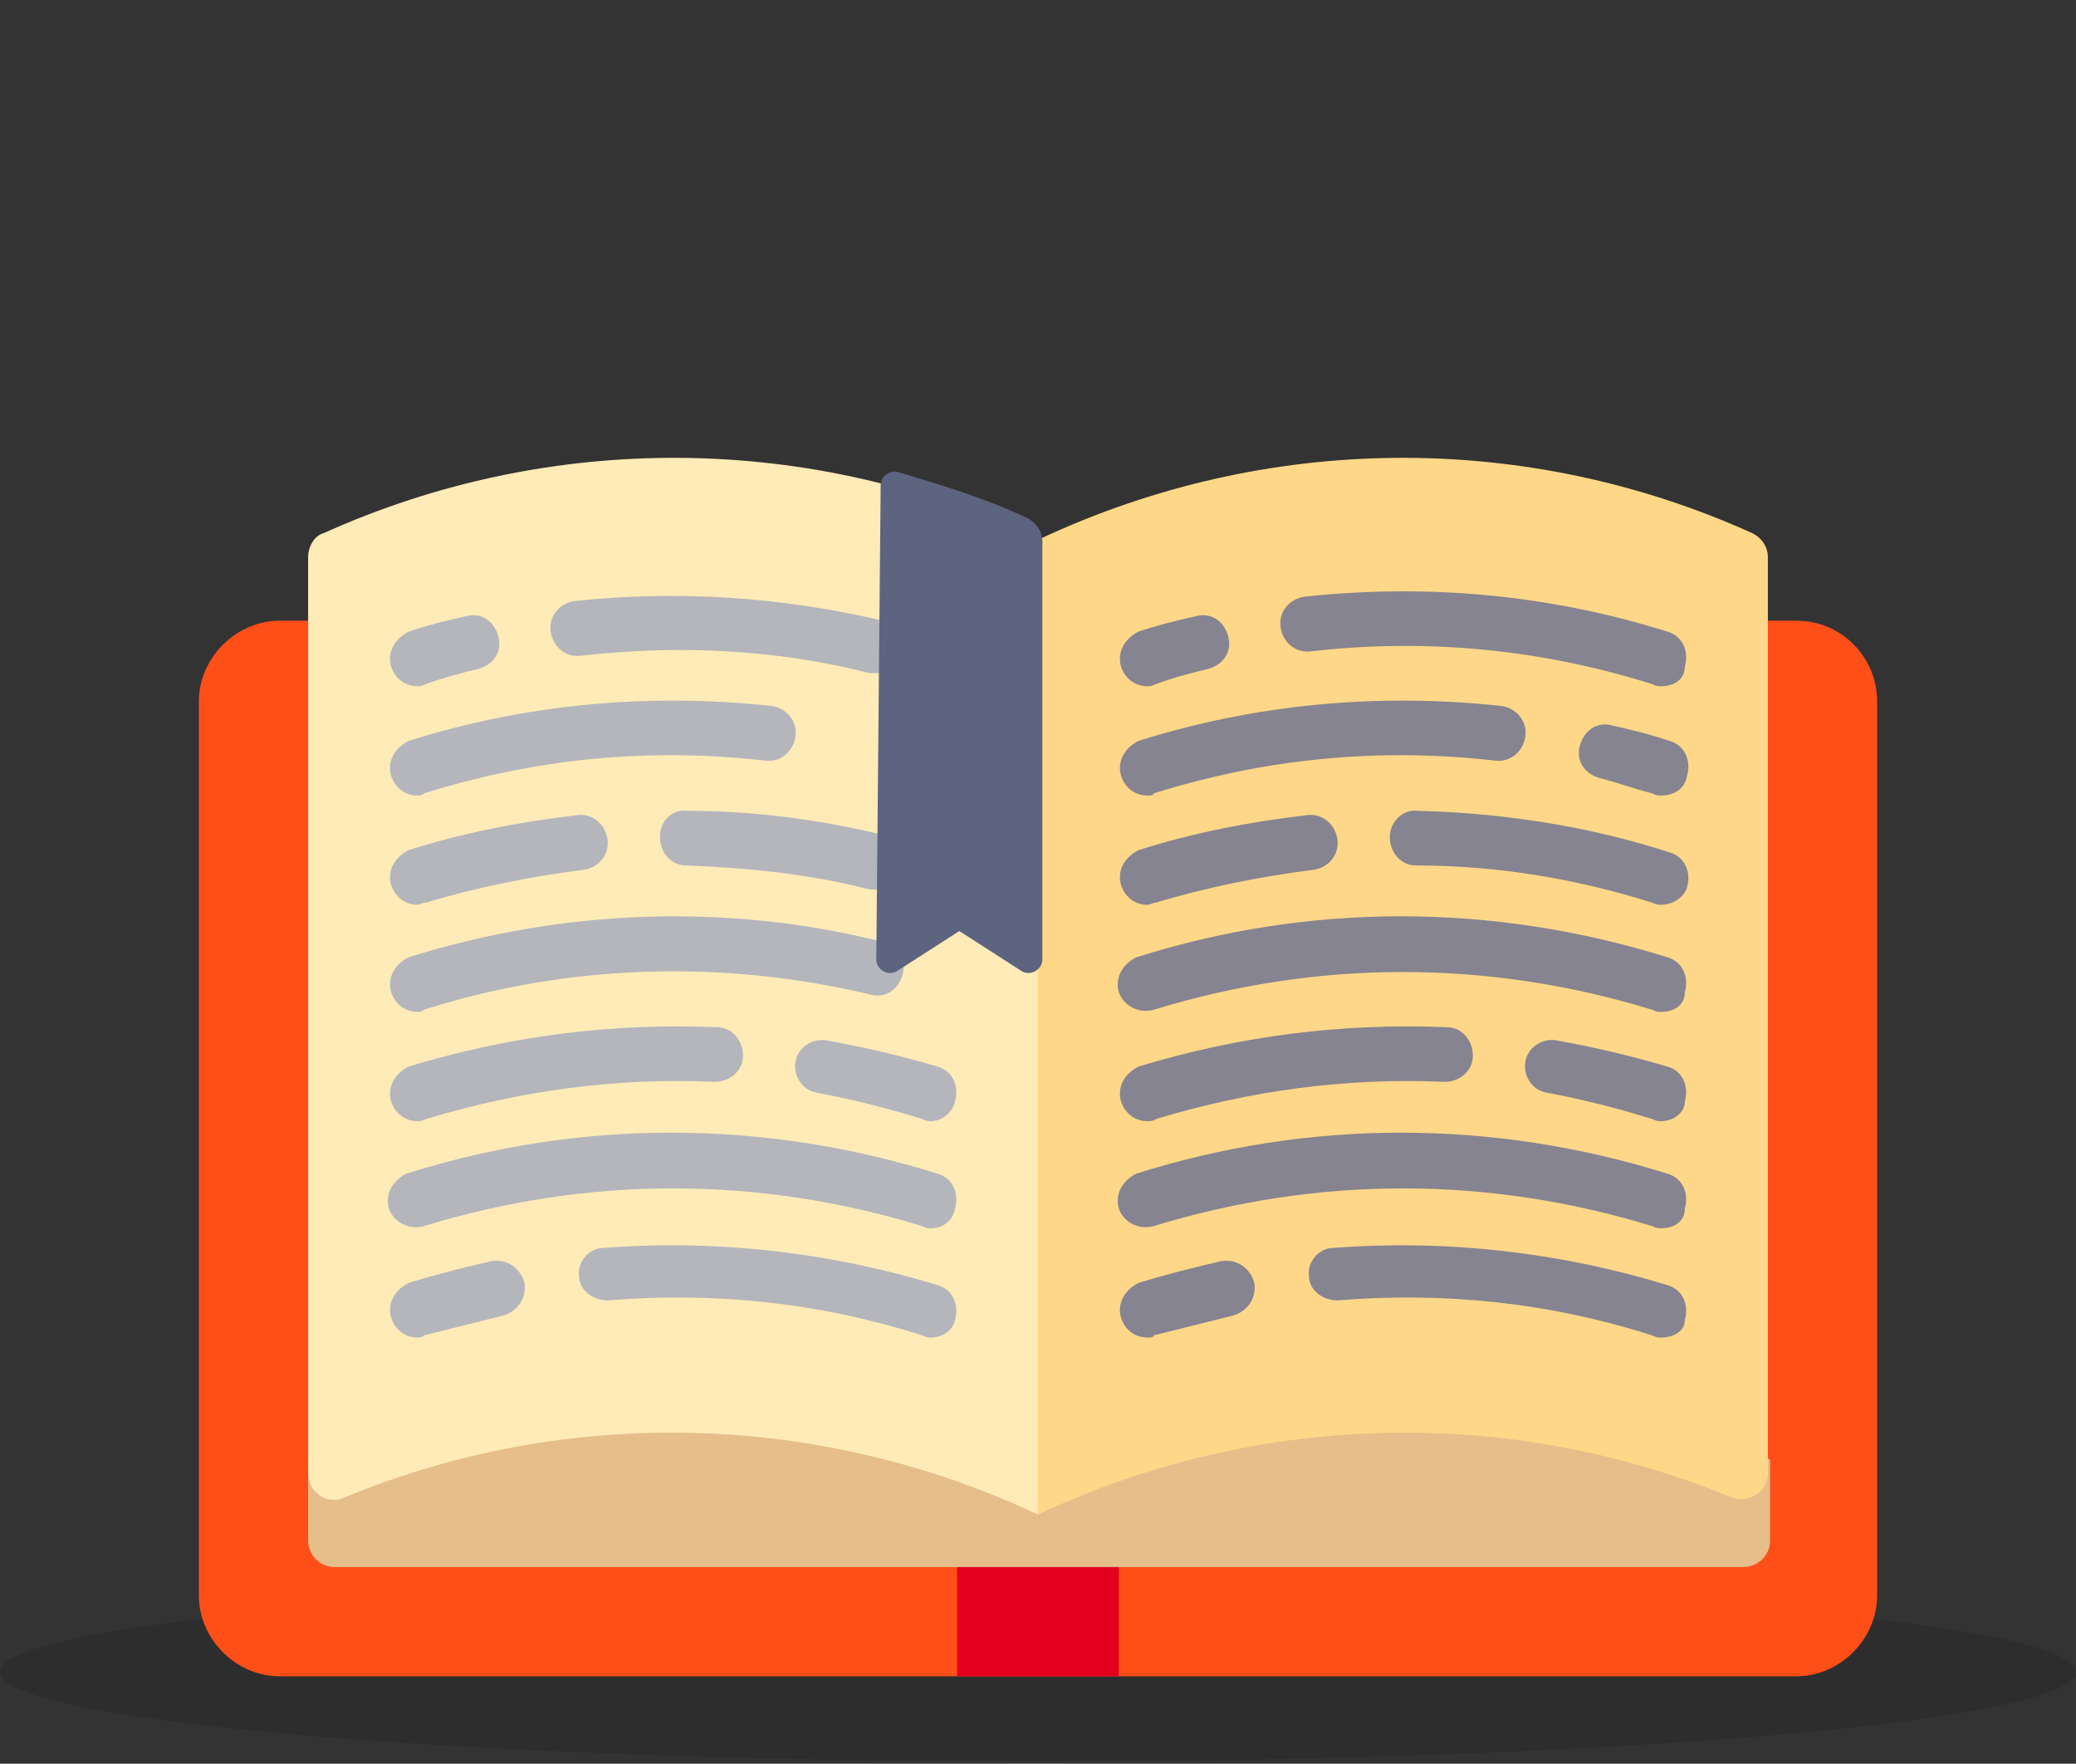<?xml version="1.0" encoding="utf-8"?>
<!-- Generator: Adobe Illustrator 24.0.1, SVG Export Plug-In . SVG Version: 6.00 Build 0)  -->
<svg version="1.1" id="Layer_1" xmlns="http://www.w3.org/2000/svg" xmlns:xlink="http://www.w3.org/1999/xlink" x="0px" y="0px"
	 width="95px" height="80.7px" viewBox="0 0 95 80.7" style="enable-background:new 0 0 95 80.7;" xml:space="preserve">
<rect x="0" y="0" width="95" height="80.7" fill="#333333" stroke="none"/>
<style type="text/css">
	.st0{opacity:0.11;enable-background:new    ;}
	.st1{fill:#FF4F19;}
	.st2{fill:#E3001E;}
	.st3{fill:#E6BE8A;}
	.st4{fill:#FFEBB7;}
	.st5{fill:#FFD788;}
	.st6{fill:#868491;}
	.st7{fill:#B4B6BC;}
	.st8{fill:#5D647F;}
</style>
<ellipse class="st0" cx="47.5" cy="76.5" rx="47.5" ry="4.1"/>
<g>
	<g>
		<path class="st1" d="M82.2,28.4H12.8c-2,0-3.7,1.7-3.7,3.7V73c0,2,1.7,3.7,3.7,3.7h69.4c2,0,3.7-1.7,3.7-3.7V32.1
			C85.9,30.1,84.3,28.4,82.2,28.4z"/>
	</g>
	<g>
		<rect x="43.8" y="70.5" class="st2" width="7.4" height="6.2"/>
	</g>
	<g>
		<path class="st3" d="M81,66.8v3.7c0,0.7-0.6,1.2-1.2,1.2H15.3c-0.7,0-1.2-0.6-1.2-1.2v-3.7l7.4-3.7l29.7,1.2L76,63.1L81,66.8z"/>
	</g>
	<g>
		<path class="st4" d="M15.8,68.5c10.2-4.2,21.7-3.9,31.7,0.8V24.7c-10.3-4.9-22.3-5-32.7-0.3c-0.4,0.1-0.7,0.6-0.7,1.1v41.9
			C14.1,68.3,15,68.9,15.8,68.5z"/>
	</g>
	<g>
		<path class="st5" d="M47.5,69.3c10-4.7,21.5-5,31.7-0.8c0.8,0.3,1.7-0.2,1.7-1.1V25.5c0-0.5-0.3-0.9-0.7-1.1
			c-10.4-4.7-22.3-4.6-32.7,0.3V69.3z"/>
	</g>
	<g>
		<g>
			<path class="st6" d="M52.5,61.2c-0.5,0-1-0.3-1.2-0.9c-0.2-0.7,0.2-1.3,0.8-1.6c1.3-0.4,2.5-0.7,3.8-1c0.7-0.1,1.3,0.3,1.5,1
				c0.1,0.7-0.3,1.3-1,1.5c-1.2,0.3-2.4,0.6-3.6,0.9C52.8,61.2,52.6,61.2,52.5,61.2z"/>
		</g>
	</g>
	<g>
		<g>
			<path class="st6" d="M76,61.2c-0.1,0-0.2,0-0.4-0.1c-4.7-1.5-9.5-2-14.4-1.6c-0.7,0-1.3-0.5-1.3-1.1c-0.1-0.7,0.5-1.3,1.1-1.3
				c5.2-0.4,10.4,0.2,15.3,1.7c0.7,0.2,1,0.9,0.8,1.6C77.1,60.9,76.6,61.2,76,61.2z"/>
		</g>
	</g>
	<g>
		<g>
			<path class="st6" d="M76,56.2c-0.1,0-0.2,0-0.4-0.1c-7.5-2.3-15.3-2.3-22.8,0c-0.7,0.2-1.4-0.2-1.6-0.8C51,54.6,51.4,54,52,53.7
				c7.9-2.5,16.3-2.5,24.3,0c0.7,0.2,1,0.9,0.8,1.6C77.1,55.9,76.6,56.2,76,56.2z"/>
		</g>
	</g>
	<g>
		<g>
			<path class="st6" d="M52.5,51.3c-0.5,0-1-0.3-1.2-0.9c-0.2-0.7,0.2-1.3,0.8-1.6c4.6-1.4,9.3-2,14.1-1.8c0.7,0,1.2,0.6,1.2,1.3
				c0,0.7-0.6,1.2-1.3,1.2c-4.5-0.2-8.9,0.4-13.2,1.7C52.8,51.3,52.6,51.3,52.5,51.3z"/>
		</g>
	</g>
	<g>
		<g>
			<path class="st6" d="M76,51.3c-0.1,0-0.2,0-0.4-0.1c-1.6-0.5-3.2-0.9-4.8-1.2c-0.7-0.1-1.1-0.8-1-1.4c0.1-0.7,0.8-1.1,1.4-1
				c1.7,0.3,3.4,0.7,5.1,1.2c0.7,0.2,1,0.9,0.8,1.6C77.1,50.9,76.6,51.3,76,51.3z"/>
		</g>
	</g>
	<g>
		<g>
			<path class="st6" d="M76,46.3c-0.1,0-0.2,0-0.4-0.1c-7.5-2.3-15.3-2.3-22.8,0c-0.7,0.2-1.4-0.2-1.6-0.8c-0.2-0.7,0.2-1.3,0.8-1.6
				c7.9-2.5,16.3-2.5,24.3,0c0.7,0.2,1,0.9,0.8,1.6C77.1,46,76.6,46.3,76,46.3z"/>
		</g>
	</g>
	<g>
		<g>
			<path class="st6" d="M52.5,41.4c-0.5,0-1-0.3-1.2-0.9c-0.2-0.7,0.2-1.3,0.8-1.6c2.5-0.8,5.1-1.3,7.7-1.6c0.7-0.1,1.3,0.4,1.4,1.1
				c0.1,0.7-0.4,1.3-1.1,1.4c-2.4,0.3-4.9,0.8-7.2,1.5C52.8,41.3,52.6,41.4,52.5,41.4z"/>
		</g>
	</g>
	<g>
		<g>
			<path class="st6" d="M76,41.4c-0.1,0-0.2,0-0.4-0.1c-3.5-1.1-7.1-1.7-10.8-1.7c-0.7,0-1.2-0.6-1.2-1.3c0-0.7,0.6-1.3,1.3-1.2
				c3.9,0.1,7.8,0.7,11.5,1.9c0.7,0.2,1,0.9,0.8,1.6C77.1,41,76.6,41.4,76,41.4z"/>
		</g>
	</g>
	<g>
		<g>
			<path class="st6" d="M52.5,36.4c-0.5,0-1-0.3-1.2-0.9c-0.2-0.7,0.2-1.3,0.8-1.6c5.4-1.7,11-2.2,16.6-1.6c0.7,0.1,1.2,0.7,1.1,1.4
				c-0.1,0.7-0.7,1.2-1.4,1.1c-5.3-0.6-10.5-0.1-15.6,1.5C52.8,36.4,52.6,36.4,52.5,36.4z"/>
		</g>
	</g>
	<g>
		<g>
			<path class="st6" d="M76,36.4c-0.1,0-0.2,0-0.4-0.1c-0.8-0.2-1.6-0.5-2.4-0.7c-0.7-0.2-1.1-0.8-0.9-1.5s0.8-1.1,1.5-0.9
				c0.9,0.2,1.7,0.4,2.6,0.7c0.7,0.2,1,0.9,0.8,1.6C77.1,36.1,76.6,36.4,76,36.4z"/>
		</g>
	</g>
	<g>
		<g>
			<path class="st6" d="M52.5,31.4c-0.5,0-1-0.3-1.2-0.9c-0.2-0.7,0.2-1.3,0.8-1.6c0.9-0.3,1.7-0.5,2.6-0.7c0.7-0.2,1.3,0.2,1.5,0.9
				c0.2,0.7-0.2,1.3-0.9,1.5c-0.8,0.2-1.6,0.4-2.4,0.7C52.7,31.4,52.6,31.4,52.5,31.4z"/>
		</g>
	</g>
	<g>
		<g>
			<path class="st6" d="M76,31.4c-0.1,0-0.2,0-0.4-0.1c-5.1-1.6-10.3-2.1-15.6-1.5c-0.7,0.1-1.3-0.4-1.4-1.1
				c-0.1-0.7,0.4-1.3,1.1-1.4c5.6-0.6,11.2-0.1,16.6,1.6c0.7,0.2,1,0.9,0.8,1.6C77.1,31.1,76.6,31.4,76,31.4z"/>
		</g>
	</g>
	<g>
		<g>
			<path class="st7" d="M19.1,61.2c-0.5,0-1-0.3-1.2-0.9c-0.2-0.7,0.2-1.3,0.8-1.6c1.3-0.4,2.5-0.7,3.8-1c0.7-0.1,1.3,0.3,1.5,1
				c0.1,0.7-0.3,1.3-1,1.5c-1.2,0.3-2.4,0.6-3.6,0.9C19.3,61.2,19.2,61.2,19.1,61.2z"/>
		</g>
	</g>
	<g>
		<g>
			<path class="st7" d="M42.6,61.2c-0.1,0-0.2,0-0.4-0.1c-4.7-1.5-9.5-2-14.4-1.6c-0.7,0-1.3-0.5-1.3-1.1c-0.1-0.7,0.5-1.3,1.1-1.3
				c5.2-0.4,10.4,0.2,15.3,1.7c0.7,0.2,1,0.9,0.8,1.6C43.6,60.9,43.1,61.2,42.6,61.2z"/>
		</g>
	</g>
	<g>
		<g>
			<path class="st7" d="M42.6,56.2c-0.1,0-0.2,0-0.4-0.1c-7.5-2.3-15.3-2.3-22.8,0c-0.7,0.2-1.4-0.2-1.6-0.8
				c-0.2-0.7,0.2-1.3,0.8-1.6c7.9-2.5,16.3-2.5,24.3,0c0.7,0.2,1,0.9,0.8,1.6C43.6,55.9,43.1,56.2,42.6,56.2z"/>
		</g>
	</g>
	<g>
		<g>
			<path class="st7" d="M19.1,51.3c-0.5,0-1-0.3-1.2-0.9c-0.2-0.7,0.2-1.3,0.8-1.6c4.6-1.4,9.3-2,14.1-1.8c0.7,0,1.2,0.6,1.2,1.3
				c0,0.7-0.6,1.2-1.3,1.2c-4.5-0.2-8.9,0.4-13.2,1.7C19.3,51.3,19.2,51.3,19.1,51.3z"/>
		</g>
	</g>
	<g>
		<g>
			<path class="st7" d="M42.6,51.3c-0.1,0-0.2,0-0.4-0.1c-1.6-0.5-3.2-0.9-4.8-1.2c-0.7-0.1-1.1-0.8-1-1.4c0.1-0.7,0.8-1.1,1.4-1
				c1.7,0.3,3.4,0.7,5.1,1.2c0.7,0.2,1,0.9,0.8,1.6C43.6,50.9,43.1,51.3,42.6,51.3z"/>
		</g>
	</g>
	<g>
		<g>
			<path class="st7" d="M19.1,46.3c-0.5,0-1-0.3-1.2-0.9c-0.2-0.7,0.2-1.3,0.8-1.6c7-2.2,14.6-2.5,21.7-0.7c0.7,0.2,1.1,0.8,0.9,1.5
				c-0.2,0.7-0.8,1.1-1.5,0.9c-6.7-1.6-13.8-1.4-20.4,0.7C19.3,46.3,19.2,46.3,19.1,46.3z"/>
		</g>
	</g>
	<g>
		<g>
			<path class="st7" d="M19.1,41.4c-0.5,0-1-0.3-1.2-0.9c-0.2-0.7,0.2-1.3,0.8-1.6c2.5-0.8,5.1-1.3,7.7-1.6c0.7-0.1,1.3,0.4,1.4,1.1
				s-0.4,1.3-1.1,1.4c-2.4,0.3-4.9,0.8-7.2,1.5C19.3,41.3,19.2,41.4,19.1,41.4z"/>
		</g>
	</g>
	<g>
		<g>
			<path class="st7" d="M40.1,40.7c-0.1,0-0.2,0-0.3,0c-2.7-0.7-5.6-1-8.4-1.1c-0.7,0-1.2-0.6-1.2-1.3s0.5-1.3,1.3-1.2
				c3,0,6,0.4,8.9,1.1c0.7,0.2,1.1,0.8,0.9,1.5C41.2,40.3,40.7,40.7,40.1,40.7z"/>
		</g>
	</g>
	<g>
		<g>
			<path class="st7" d="M19.1,36.4c-0.5,0-1-0.3-1.2-0.9c-0.2-0.7,0.2-1.3,0.8-1.6c5.4-1.7,11-2.2,16.6-1.6c0.7,0.1,1.2,0.7,1.1,1.4
				c-0.1,0.7-0.7,1.2-1.4,1.1c-5.3-0.6-10.5-0.1-15.6,1.5C19.3,36.4,19.2,36.4,19.1,36.4z"/>
		</g>
	</g>
	<g>
		<g>
			<path class="st7" d="M19.1,31.4c-0.5,0-1-0.3-1.2-0.9c-0.2-0.7,0.2-1.3,0.8-1.6c0.9-0.3,1.7-0.5,2.6-0.7c0.7-0.2,1.3,0.2,1.5,0.9
				c0.2,0.7-0.2,1.3-0.9,1.5c-0.8,0.2-1.6,0.4-2.4,0.7C19.3,31.4,19.2,31.4,19.1,31.4z"/>
		</g>
	</g>
	<g>
		<g>
			<path class="st7" d="M40.1,30.8c-0.1,0-0.2,0-0.3,0c-4.3-1.1-8.8-1.3-13.2-0.8c-0.7,0.1-1.3-0.4-1.4-1.1s0.4-1.3,1.1-1.4
				c4.7-0.5,9.4-0.2,14.1,0.9c0.7,0.2,1.1,0.8,0.9,1.5C41.2,30.4,40.7,30.8,40.1,30.8z"/>
		</g>
	</g>
	<g>
		<path class="st8" d="M40.1,43.9c0,0.5,0.6,0.8,1,0.5l2.8-1.8l2.8,1.8c0.4,0.3,1,0,1-0.5V24.8c0-0.5-0.3-0.9-0.7-1.1
			c-1.9-0.9-3.9-1.5-5.9-2.1c-0.4-0.1-0.8,0.2-0.8,0.6L40.1,43.9z"/>
	</g>
</g>
</svg>
